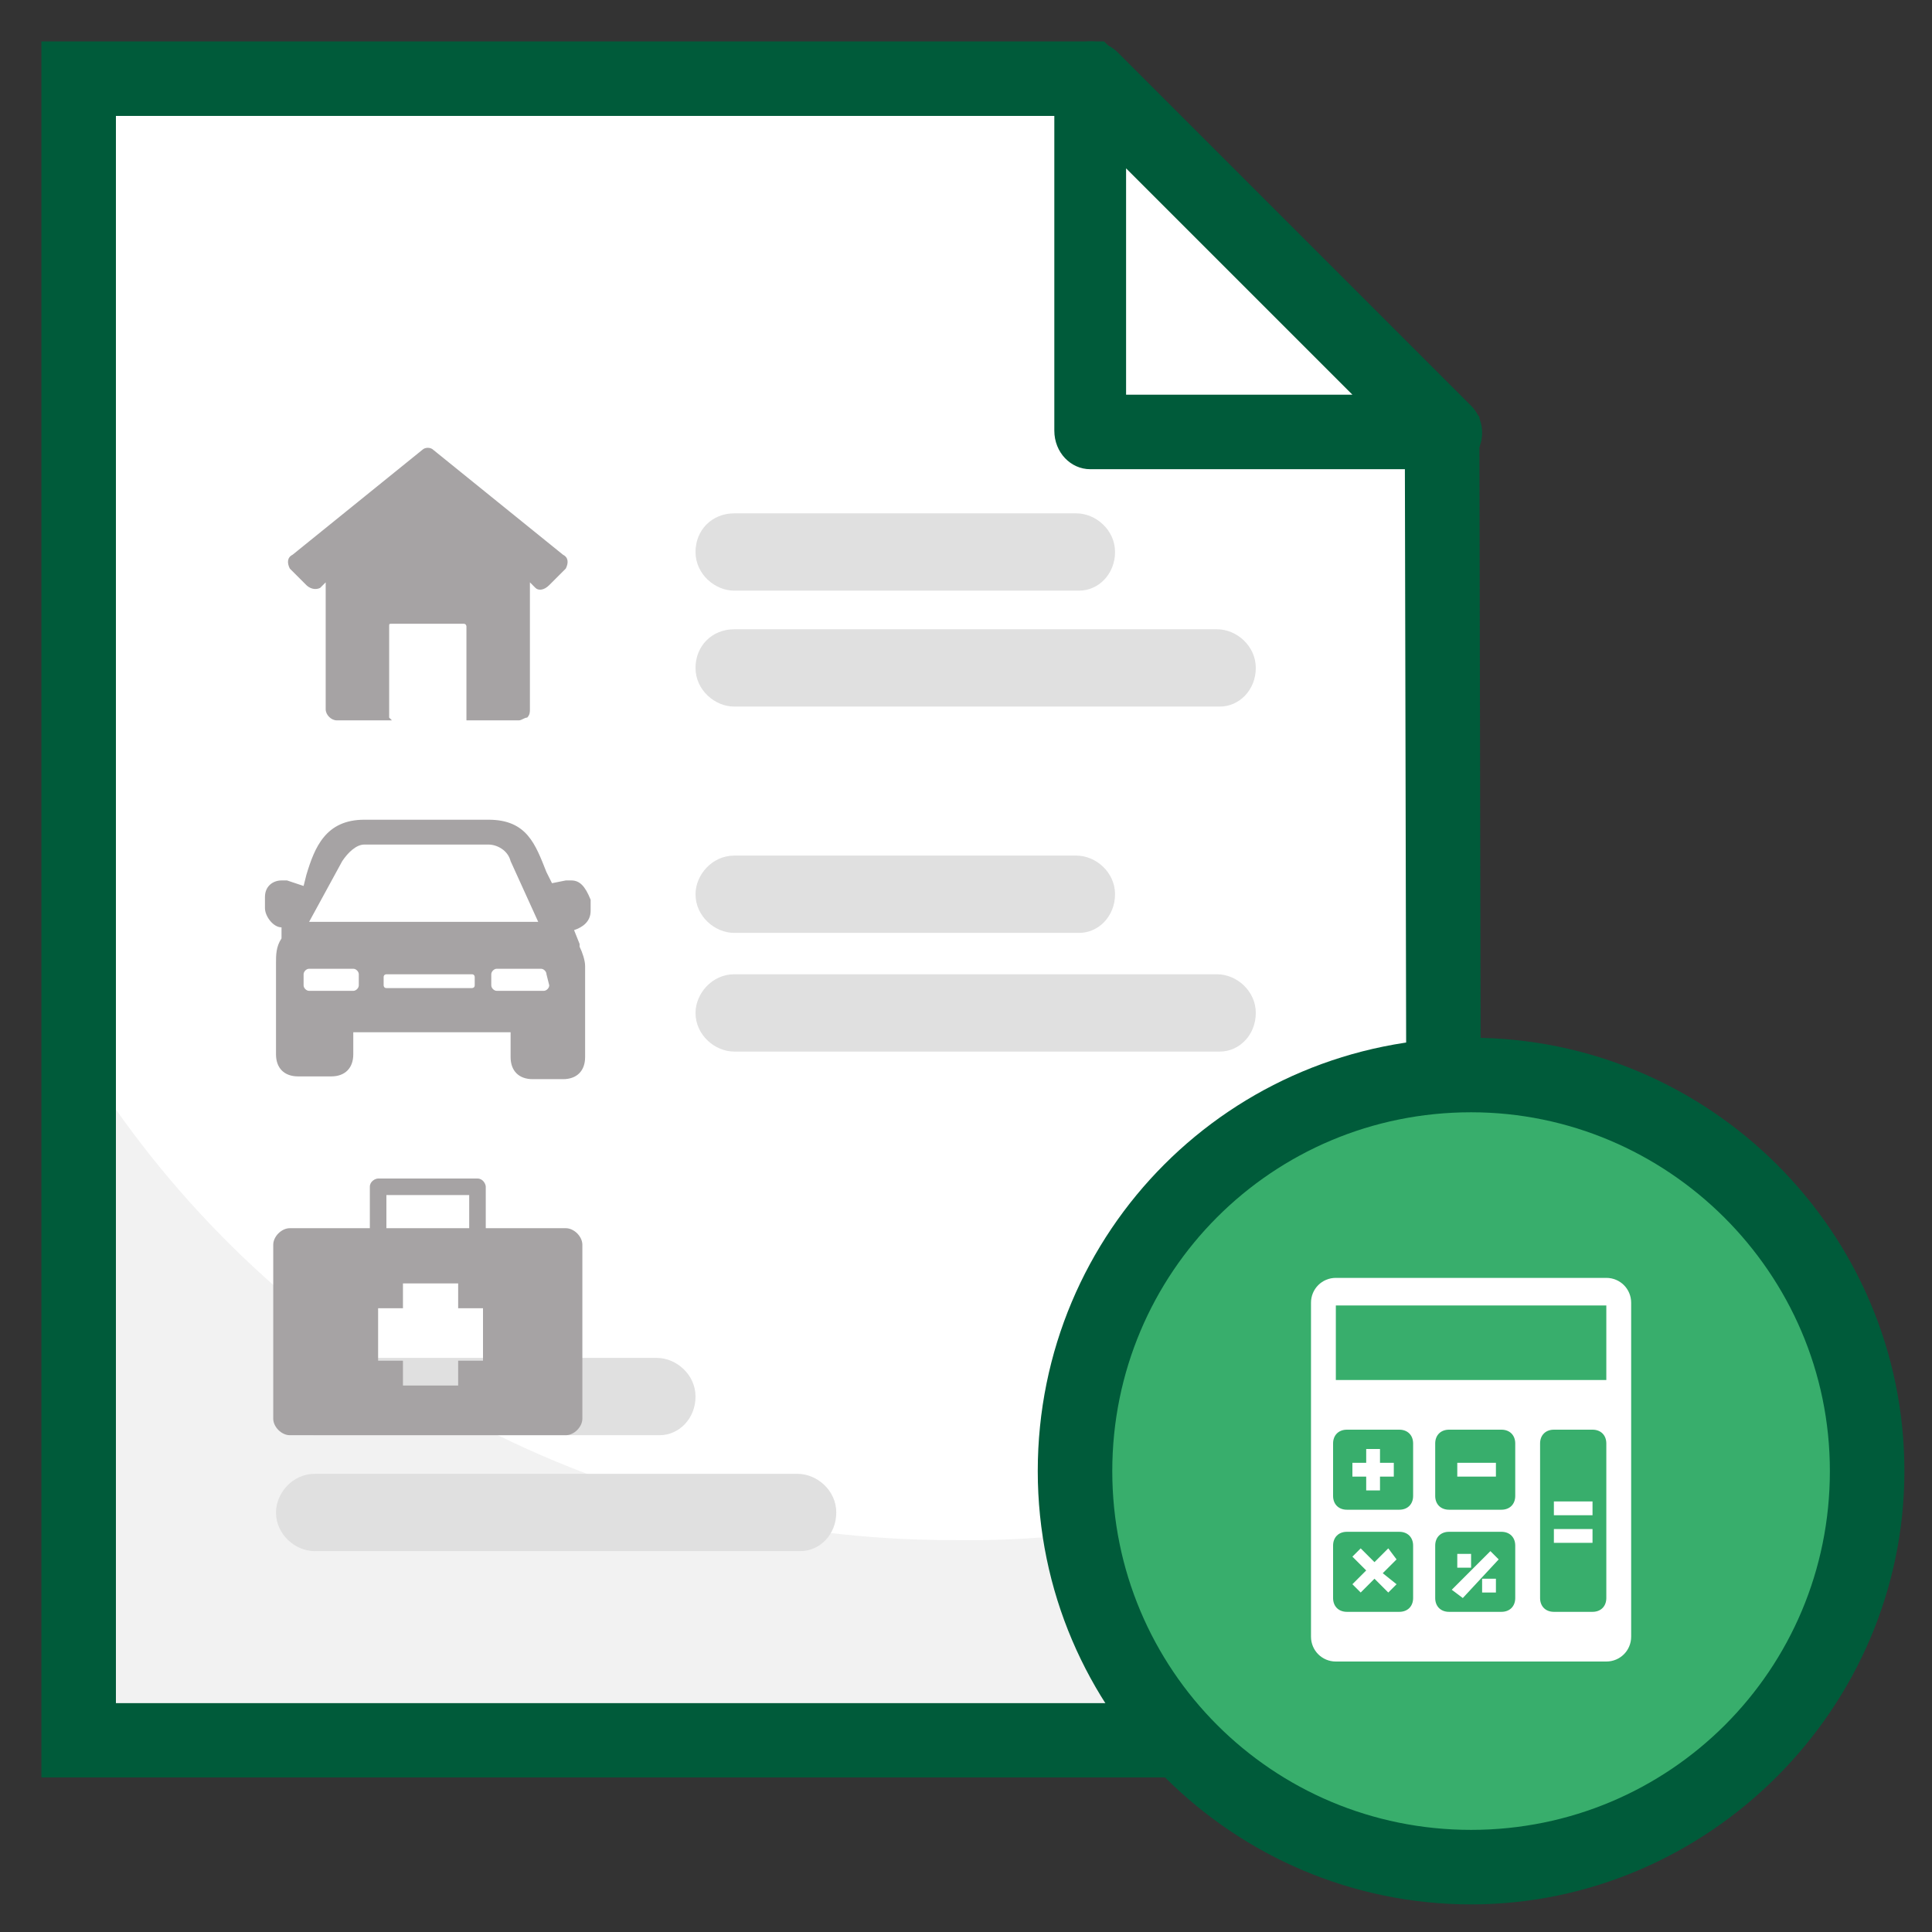 <?xml version="1.0" encoding="utf-8"?>
<!-- Generator: Adobe Illustrator 24.1.1, SVG Export Plug-In . SVG Version: 6.00 Build 0)  -->
<svg version="1.1" id="Capa_1" xmlns="http://www.w3.org/2000/svg" xmlns:xlink="http://www.w3.org/1999/xlink" x="0px" y="0px"
	 viewBox="0 0 70 70" style="enable-background:new 0 0 70 70;" xml:space="preserve">
<rect x="0" y="0" width="70" height="70" fill="#333333" stroke="none"/>
<style type="text/css">
	.st0{fill:#FFFFFF;}
	.st1{fill:#005B3A;}
	.st2{fill:#F2F2F2;}
	.st3{fill:#A6A3A4;}
	.st4{fill:#E0E0E0;}
	.st5{fill:#38AE6C;}
</style>
<g>
	<path class="st0" d="M2.8,2.8h36.6l12.8,12.8l0.1,47.4H2.8V2.8z"/>
	<path class="st1" d="M53.7,64.4H1.5V1.5H40l13.6,13.6L53.7,64.4z M4.2,61.7H51l-0.1-45.5l-12-12H4.2V61.7z"/>
	<path class="st0" d="M39.5,2.8l12.8,12.8H39.5V2.8z"/>
	<path class="st1" d="M52.3,17H39.5c-0.7,0-1.3-0.6-1.3-1.4V2.8c0-0.5,0.3-1,0.8-1.2c0.5-0.2,1.1-0.1,1.5,0.3l12.8,12.8
		c0.4,0.4,0.5,1,0.3,1.5C53.3,16.7,52.8,17,52.3,17z M40.8,14.3H49l-8.2-8.2V14.3z"/>
	<path class="st2" d="M51,52v9.7H4.2l0-21.5c6.7,9.5,17.8,15.6,30.3,15.6C40.4,55.9,46,54.5,51,52z"/>
	<path class="st3" d="M20.7,31.9c-0.1,0-0.1,0-0.2,0L20,32l-0.2-0.4c-0.4-1-0.7-1.9-2.1-1.9h-4.5c-1.4,0-1.8,1-2.1,2L11,32.1
		l-0.6-0.2c-0.1,0-0.1,0-0.2,0c-0.3,0-0.6,0.2-0.6,0.6v0.4c0,0.3,0.3,0.7,0.6,0.7L10.2,34C10,34.3,10,34.6,10,34.9v3.3
		c0,0.5,0.3,0.8,0.8,0.8H12c0.5,0,0.8-0.3,0.8-0.8v-0.8h5.7v0.9c0,0.5,0.3,0.8,0.8,0.8h1.1c0.5,0,0.8-0.3,0.8-0.8v-3.3
		c0-0.2-0.1-0.5-0.2-0.7c0,0,0,0,0-0.1l-0.2-0.5c0.3-0.1,0.6-0.3,0.6-0.7v-0.4C21.2,32.1,21,31.9,20.7,31.9z M12.4,31.2
		c0.2-0.3,0.5-0.6,0.8-0.6h4.5c0.3,0,0.7,0.2,0.8,0.6l1,2.2h-8.3L12.4,31.2z M13,35.7c0,0.1-0.1,0.2-0.2,0.2h-1.6
		c-0.1,0-0.2-0.1-0.2-0.2v-0.4c0-0.1,0.1-0.2,0.2-0.2h1.6c0.1,0,0.2,0.1,0.2,0.2L13,35.7L13,35.7z M17.2,35.7c0,0.1-0.1,0.1-0.1,0.1
		H14c-0.1,0-0.1-0.1-0.1-0.1v-0.3c0-0.1,0.1-0.1,0.1-0.1h3.1c0.1,0,0.1,0.1,0.1,0.1V35.7z M19.9,35.7c0,0.1-0.1,0.2-0.2,0.2h-1.7
		c-0.1,0-0.2-0.1-0.2-0.2v-0.4c0-0.1,0.1-0.2,0.2-0.2h1.6c0.1,0,0.2,0.1,0.2,0.2L19.9,35.7L19.9,35.7z"/>
	<path class="st3" d="M20.4,20.1l-4.7-3.8c-0.1-0.1-0.3-0.1-0.4,0l-4.7,3.8c-0.2,0.1-0.2,0.3-0.1,0.5l0.6,0.6
		c0.1,0.1,0.3,0.2,0.5,0.1l0.2-0.2v4.6c0,0.2,0.2,0.4,0.4,0.4h2L14.1,26v-3.3c0-0.1,0-0.1,0.1-0.1h2.6c0.1,0,0.1,0.1,0.1,0.1v3.4
		h1.9c0.1,0,0.2-0.1,0.3-0.1c0.1-0.1,0.1-0.2,0.1-0.3v-4.6l0.2,0.2c0.1,0.1,0.3,0.1,0.5-0.1l0.6-0.6C20.6,20.4,20.6,20.2,20.4,20.1z
		"/>
	<path class="st4" d="M44.2,25.6H26.6c-0.7,0-1.4-0.6-1.4-1.4s0.6-1.4,1.4-1.4h17.5c0.7,0,1.4,0.6,1.4,1.4
		C45.5,25,44.9,25.6,44.2,25.6z"/>
	<path class="st4" d="M39.1,21.4H26.6c-0.7,0-1.4-0.6-1.4-1.4s0.6-1.4,1.4-1.4H39c0.7,0,1.4,0.6,1.4,1.4S39.8,21.4,39.1,21.4z"/>
	<path class="st4" d="M44.2,38.1H26.6c-0.7,0-1.4-0.6-1.4-1.4c0-0.7,0.6-1.4,1.4-1.4h17.5c0.7,0,1.4,0.6,1.4,1.4
		C45.5,37.5,44.9,38.1,44.2,38.1z"/>
	<path class="st4" d="M39.1,33.8H26.6c-0.7,0-1.4-0.6-1.4-1.4c0-0.7,0.6-1.4,1.4-1.4H39c0.7,0,1.4,0.6,1.4,1.4
		C40.4,33.2,39.8,33.8,39.1,33.8z"/>
	<path class="st4" d="M29,56.2H11.4c-0.7,0-1.4-0.6-1.4-1.4c0-0.7,0.6-1.4,1.4-1.4h17.5c0.7,0,1.4,0.6,1.4,1.4
		C30.3,55.6,29.7,56.2,29,56.2z"/>
	<path class="st4" d="M23.9,52H11.4c-0.7,0-1.4-0.6-1.4-1.4c0-0.7,0.6-1.4,1.4-1.4h12.4c0.7,0,1.4,0.6,1.4,1.4
		C25.2,51.4,24.6,52,23.9,52z"/>
	<path class="st3" d="M20.5,44.5h-2.9v-1.5c0-0.1-0.1-0.3-0.3-0.3h-3.6c-0.1,0-0.3,0.1-0.3,0.3v1.5h-2.9c-0.3,0-0.6,0.3-0.6,0.6v6.3
		c0,0.3,0.3,0.6,0.6,0.6h10c0.3,0,0.6-0.3,0.6-0.6v-6.3C21.1,44.8,20.8,44.5,20.5,44.5z M14,43.3H17v1.2H14V43.3z M17.5,49.3h-0.9
		v0.9h-2v-0.9h-0.9v-1.9h0.9v-0.9h2v0.9h0.9V49.3z"/>
	<path class="st5" d="M53.3,67.6c7.9,0,14.3-6.4,14.3-14.4c0-7.9-6.4-14.4-14.3-14.4c-7.9,0-14.3,6.4-14.3,14.4
		C38.9,61.2,45.3,67.6,53.3,67.6z"/>
	<path class="st1" d="M53.3,69c-8.6,0-15.7-7-15.7-15.7c0-8.7,7-15.7,15.7-15.7c8.6,0,15.7,7,15.7,15.7C69,61.9,61.9,69,53.3,69z
		 M53.3,40.3c-7.2,0-13,5.8-13,13c0,7.2,5.8,13,13,13c7.2,0,13-5.8,13-13C66.3,46.1,60.4,40.3,53.3,40.3z"/>
	<path class="st0" d="M58.2,46.3h-9.8c-0.5,0-0.9,0.4-0.9,0.9v12.1c0,0.5,0.4,0.9,0.9,0.9h9.8c0.5,0,0.9-0.4,0.9-0.9V47.2
		C59.1,46.7,58.7,46.3,58.2,46.3z M51.2,57.9c0,0.3-0.2,0.5-0.5,0.5h-1.9c-0.3,0-0.5-0.2-0.5-0.5v-1.9c0-0.3,0.2-0.5,0.5-0.5h1.9
		c0.3,0,0.5,0.2,0.5,0.5V57.9z M51.2,54.2c0,0.3-0.2,0.5-0.5,0.5h-1.9c-0.3,0-0.5-0.2-0.5-0.5v-1.9c0-0.3,0.2-0.5,0.5-0.5h1.9
		c0.3,0,0.5,0.2,0.5,0.5V54.2z M54.9,57.9c0,0.3-0.2,0.5-0.5,0.5h-1.9c-0.3,0-0.5-0.2-0.5-0.5v-1.9c0-0.3,0.2-0.5,0.5-0.5h1.9
		c0.3,0,0.5,0.2,0.5,0.5V57.9z M54.9,54.2c0,0.3-0.2,0.5-0.5,0.5h-1.9c-0.3,0-0.5-0.2-0.5-0.5v-1.9c0-0.3,0.2-0.5,0.5-0.5h1.9
		c0.3,0,0.5,0.2,0.5,0.5V54.2z M58.2,57.9c0,0.3-0.2,0.5-0.5,0.5h-1.4c-0.3,0-0.5-0.2-0.5-0.5v-5.6c0-0.3,0.2-0.5,0.5-0.5h1.4
		c0.3,0,0.5,0.2,0.5,0.5V57.9z M58.2,50h-9.8v-2.7h9.8V50z"/>
	<path class="st0" d="M50.5,53H50v-0.5h-0.5V53h-0.5v0.5h0.5V54H50v-0.5h0.5V53z"/>
	<path class="st0" d="M52.8,53h1.4v0.5h-1.4V53z"/>
	<path class="st0" d="M50.3,56.1l-0.5,0.5l-0.5-0.5l-0.3,0.3l0.5,0.5l-0.5,0.5l0.3,0.3l0.5-0.5l0.5,0.5l0.3-0.3L50.1,57l0.5-0.5
		L50.3,56.1z"/>
	<path class="st0" d="M52.6,57.6l1.4-1.4l0.3,0.3L53,57.9L52.6,57.6z"/>
	<path class="st0" d="M52.8,56.3h0.5v0.5h-0.5V56.3z"/>
	<path class="st0" d="M53.7,57.2h0.5v0.5h-0.5V57.2z"/>
	<path class="st0" d="M56.3,54.4h1.4v0.5h-1.4V54.4z"/>
	<path class="st0" d="M56.3,55.4h1.4v0.5h-1.4V55.4z"/>
</g>
</svg>
